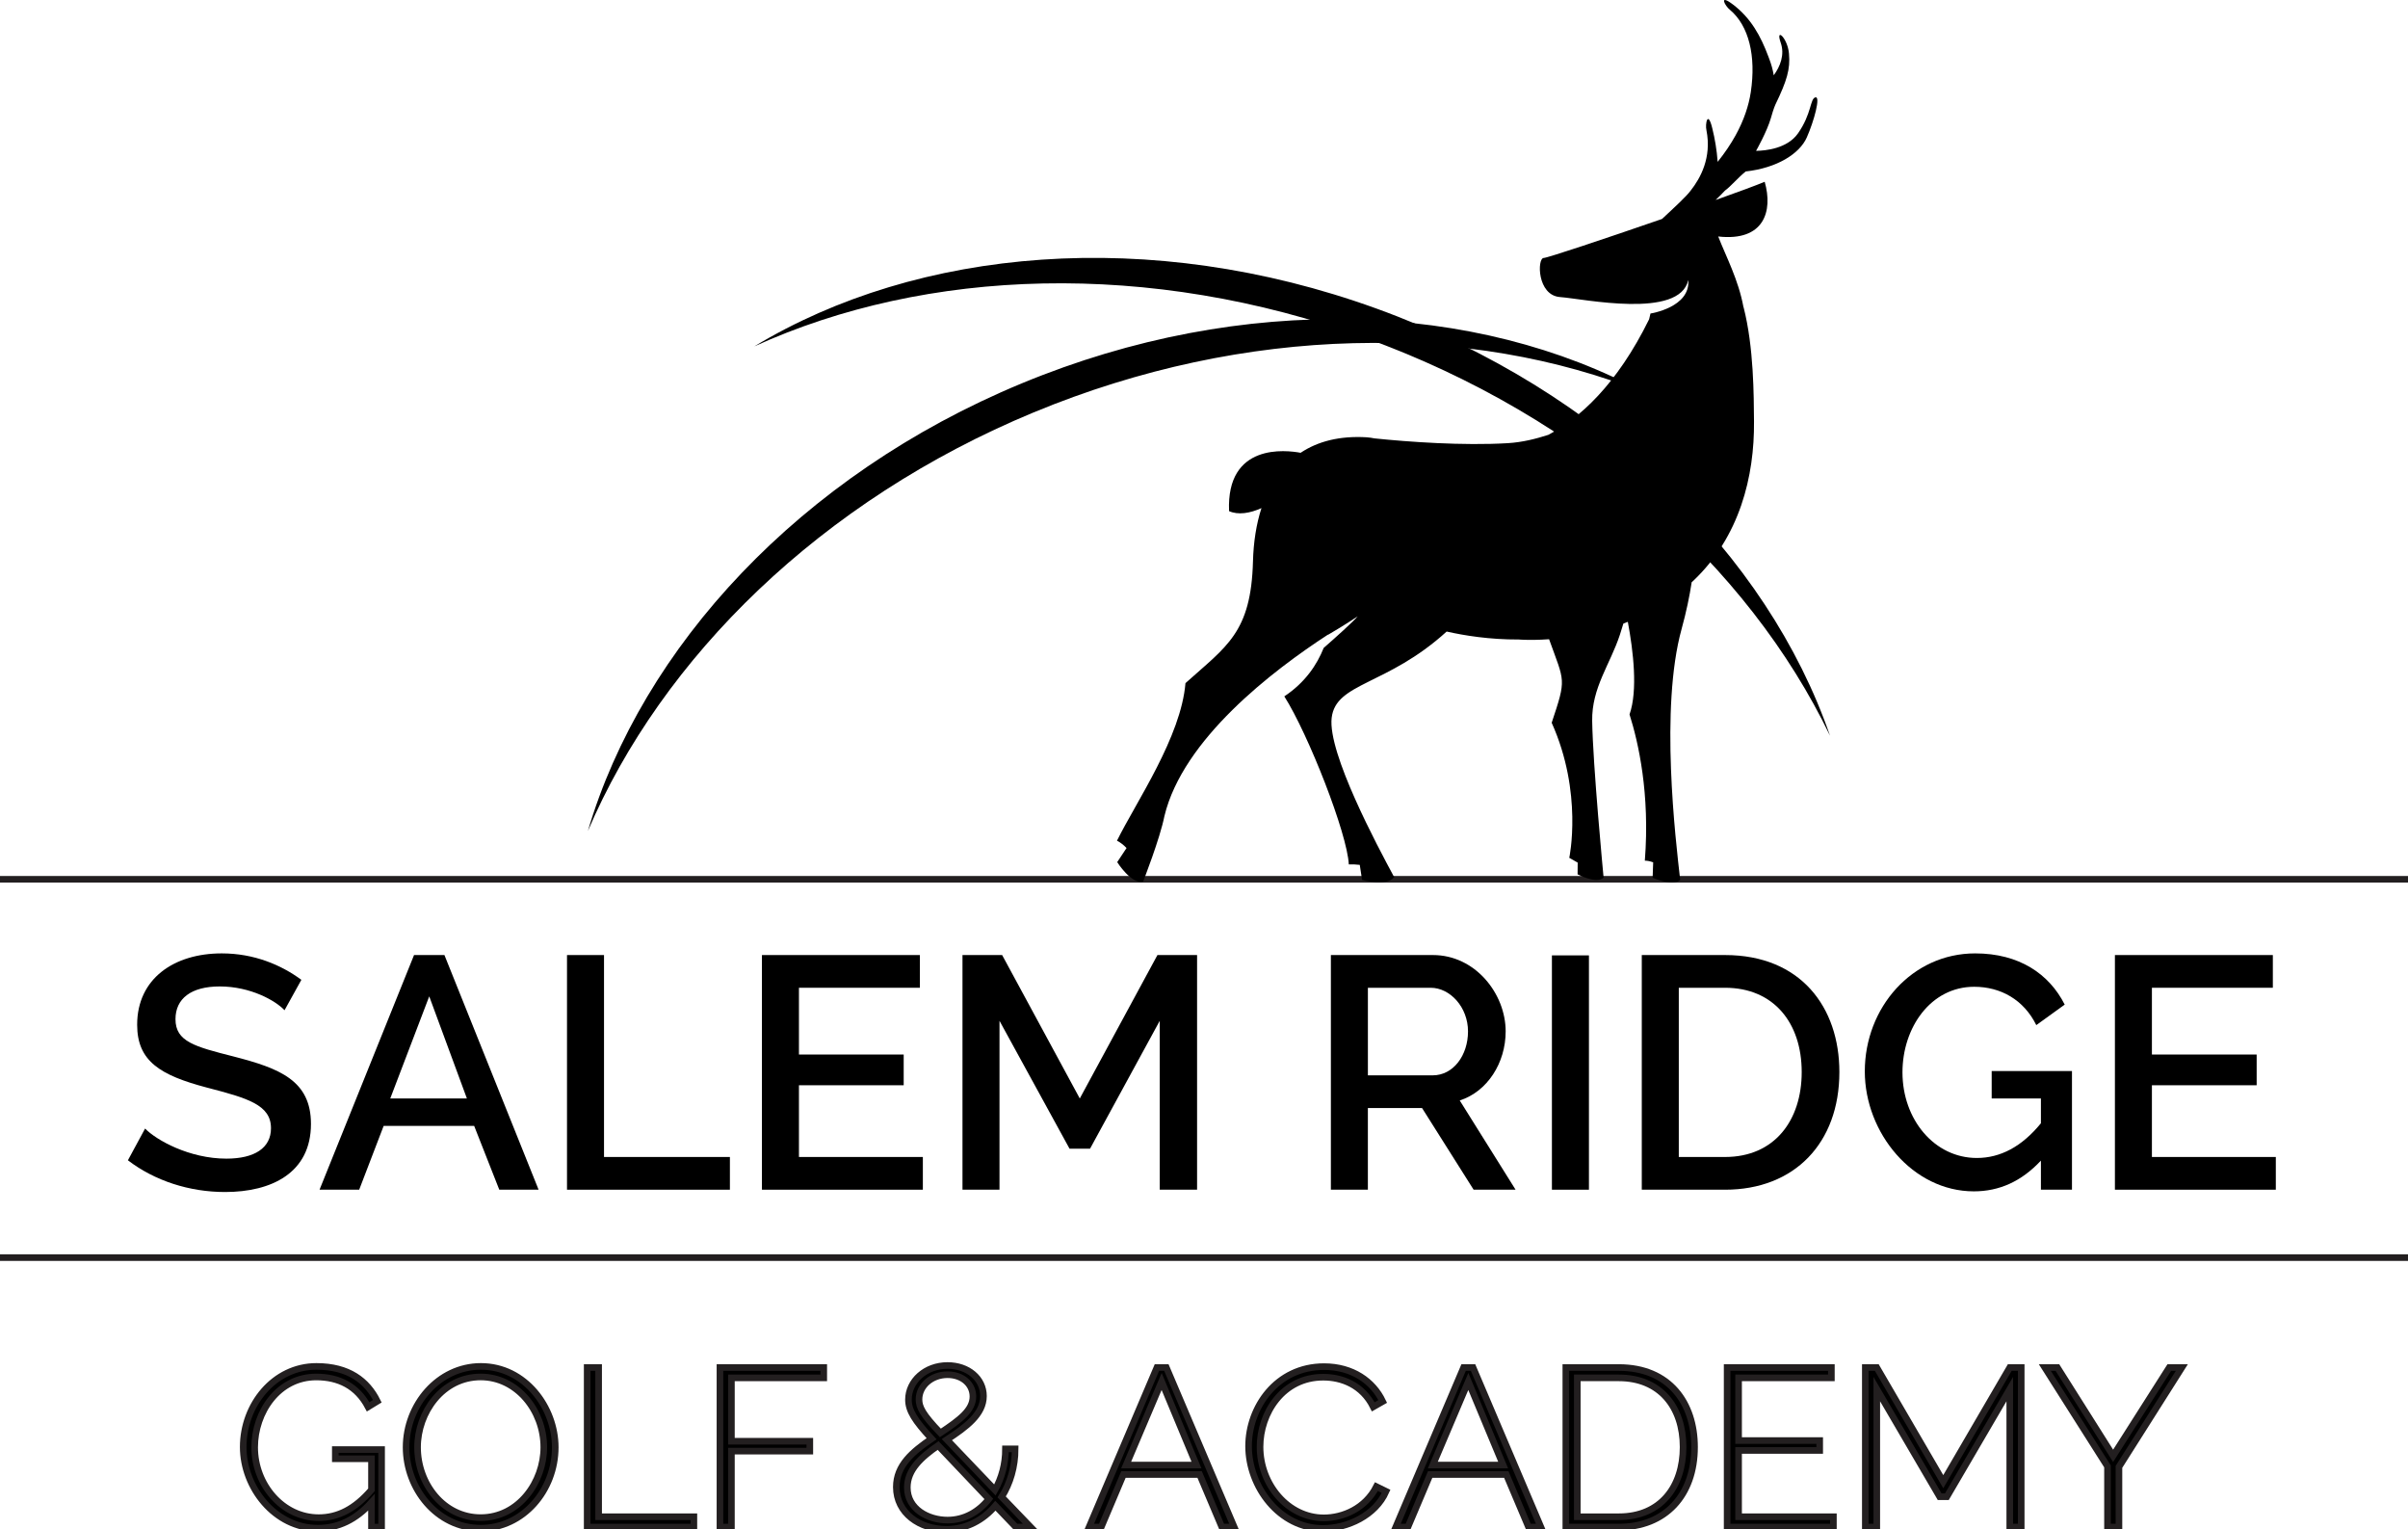 <?xml version="1.0" encoding="utf-8"?>
<!-- Generator: Adobe Illustrator 15.0.0, SVG Export Plug-In . SVG Version: 6.00 Build 0)  -->
<!DOCTYPE svg PUBLIC "-//W3C//DTD SVG 1.1//EN" "http://www.w3.org/Graphics/SVG/1.1/DTD/svg11.dtd">
<svg version="1.1" id="Layer_1" xmlns="http://www.w3.org/2000/svg" xmlns:xlink="http://www.w3.org/1999/xlink" x="0px" y="0px"
	 width="364.406px" height="231.372px" viewBox="0 0 364.406 231.372" enable-background="new 0 0 364.406 231.372"
	 xml:space="preserve">
<path d="M0,190.265h364.406H0z"/>
<g>
	<defs>
		<rect id="SVGID_1_" width="364.406" height="231.372"/>
	</defs>
	<clipPath id="SVGID_2_">
		<use xlink:href="#SVGID_1_"  overflow="visible"/>
	</clipPath>
	
		<line clip-path="url(#SVGID_2_)" fill="none" stroke="#231F20" stroke-miterlimit="10" x1="0" y1="190.265" x2="364.406" y2="190.265"/>
</g>
<path d="M0,133.03h364.406H0z"/>
<g>
	<defs>
		<rect id="SVGID_3_" width="364.406" height="231.372"/>
	</defs>
	<clipPath id="SVGID_4_">
		<use xlink:href="#SVGID_3_"  overflow="visible"/>
	</clipPath>
	
		<line clip-path="url(#SVGID_4_)" fill="none" stroke="#231F20" stroke-miterlimit="10" x1="0" y1="133.03" x2="364.406" y2="133.03"/>
	<path clip-path="url(#SVGID_4_)" d="M43.058,152.841c-1.35-1.45-5.15-3.601-9.801-3.601c-4.35,0-6.7,1.851-6.7,4.95
		c0,3.4,2.9,4.15,8.8,5.65c7.001,1.8,11.701,3.649,11.701,10.201c0,7.4-5.95,10.3-13.001,10.3c-5.4,0-10.65-1.699-14.701-4.8
		l2.6-4.802c1.701,1.751,6.701,4.552,12.301,4.552c4.251,0,6.751-1.601,6.751-4.601c0-3.55-3.551-4.55-9.701-6.15
		c-7-1.85-10.551-3.95-10.551-9.5c0-7,5.601-10.801,12.801-10.801c4.9,0,9.001,1.75,12.051,4L43.058,152.841z"/>
	<path clip-path="url(#SVGID_4_)" d="M48.356,179.992l14.301-35.501h4.599l14.251,35.501h-5.95l-3.8-9.65h-13.7l-3.701,9.65H48.356z
		 M64.957,150.74l-5.9,15.451h11.6L64.957,150.74z"/>
	<polygon clip-path="url(#SVGID_4_)" points="85.805,179.992 85.805,144.491 91.406,144.491 91.406,175.042 110.457,175.042 
		110.457,179.992 	"/>
	<polygon clip-path="url(#SVGID_4_)" points="139.657,175.042 139.657,179.992 115.305,179.992 115.305,144.491 139.207,144.491 
		139.207,149.44 120.906,149.44 120.906,159.541 136.757,159.541 136.757,164.19 120.906,164.19 120.906,175.042 	"/>
	<polygon clip-path="url(#SVGID_4_)" points="175.506,179.992 175.506,154.44 164.956,173.792 161.856,173.792 151.255,154.44 
		151.255,179.992 145.654,179.992 145.654,144.491 151.655,144.491 163.406,166.191 175.156,144.491 181.156,144.491 
		181.156,179.992 	"/>
	<path clip-path="url(#SVGID_4_)" d="M201.404,179.992v-35.501h15.451c6.4,0,11,5.849,11,11.55c0,4.75-2.75,9.101-6.95,10.45
		l8.451,13.501h-6.351l-7.801-12.351h-8.201v12.351H201.404z M207.004,162.691h9.802c3.149,0,5.35-3.051,5.35-6.65
		c0-3.65-2.7-6.6-5.651-6.6h-9.5V162.691z"/>
	<rect x="234.854" y="144.541" clip-path="url(#SVGID_4_)" width="5.602" height="35.451"/>
	<path clip-path="url(#SVGID_4_)" d="M248.453,179.992v-35.501h12.602c11.449,0,17.3,7.899,17.3,17.7
		c0,10.75-6.8,17.801-17.3,17.801H248.453z M261.055,149.441h-7v25.601h7c7.5,0,11.6-5.551,11.6-12.851
		C272.654,154.74,268.404,149.441,261.055,149.441"/>
	<path clip-path="url(#SVGID_4_)" d="M308.854,175.592c-2.949,3.149-6.301,4.649-10.15,4.649c-9.25,0-16.501-8.85-16.501-18.15
		c0-9.65,7.15-17.851,16.701-17.851c6.65,0,11.2,3.101,13.551,7.749l-4.3,3.102c-1.901-3.852-5.401-5.8-9.401-5.8
		c-6.55,0-10.851,6.149-10.851,12.949c0,7.151,4.851,12.952,11.251,12.952c3.551,0,6.801-1.701,9.7-5.251v-3.75h-7.45v-4.15h12.15
		v17.95h-4.7V175.592z"/>
	<polygon clip-path="url(#SVGID_4_)" points="344.403,175.042 344.403,179.992 320.053,179.992 320.053,144.491 343.953,144.491 
		343.953,149.44 325.652,149.44 325.652,159.541 341.503,159.541 341.503,164.19 325.652,164.19 325.652,175.042 	"/>
	<path clip-path="url(#SVGID_4_)" d="M56.217,227.294c-2.346,2.617-5.065,3.909-8.091,3.909c-6.561,0-11.321-6.188-11.321-12.272
		c0-6.392,4.658-12.205,11.083-12.205c4.861,0,7.683,2.175,9.213,5.27l-1.394,0.85c-1.666-3.161-4.453-4.522-7.853-4.522
		c-5.712,0-9.315,5.305-9.315,10.643c0,5.677,4.249,10.641,9.689,10.641c2.924,0,5.507-1.327,7.989-4.216v-4.692h-5.474v-1.393
		h7.004v11.728h-1.53V227.294z"/>
	<path clip-path="url(#SVGID_4_)" fill="none" stroke="#231F20" stroke-miterlimit="10" d="M56.217,227.294
		c-2.346,2.617-5.065,3.909-8.091,3.909c-6.561,0-11.321-6.188-11.321-12.272c0-6.392,4.658-12.205,11.083-12.205
		c4.861,0,7.683,2.175,9.213,5.27l-1.394,0.85c-1.666-3.161-4.453-4.522-7.853-4.522c-5.712,0-9.315,5.305-9.315,10.643
		c0,5.677,4.249,10.641,9.689,10.641c2.924,0,5.507-1.327,7.989-4.216v-4.692h-5.474v-1.393h7.004v11.728h-1.53V227.294z"/>
	<path clip-path="url(#SVGID_4_)" d="M61.455,218.964c0-6.425,4.895-12.238,11.32-12.238c6.697,0,11.253,6.222,11.253,12.238
		c0,6.494-4.861,12.239-11.287,12.239C66.044,231.168,61.455,225.151,61.455,218.964 M72.741,229.605
		c5.78,0,9.553-5.405,9.553-10.642c0-5.542-4.045-10.641-9.553-10.641c-5.779,0-9.552,5.372-9.552,10.641
		C63.189,224.505,67.132,229.605,72.741,229.605"/>
	<path clip-path="url(#SVGID_4_)" fill="none" stroke="#231F20" stroke-miterlimit="10" d="M61.455,218.964
		c0-6.425,4.895-12.238,11.32-12.238c6.697,0,11.253,6.222,11.253,12.238c0,6.494-4.861,12.239-11.287,12.239
		C66.044,231.168,61.455,225.151,61.455,218.964z M72.741,229.605c5.78,0,9.553-5.405,9.553-10.642
		c0-5.542-4.045-10.641-9.553-10.641c-5.779,0-9.552,5.372-9.552,10.641C63.189,224.505,67.132,229.605,72.741,229.605z"/>
	<polygon clip-path="url(#SVGID_4_)" points="88.858,231.033 88.858,206.895 90.592,206.895 90.592,229.47 105.006,229.47 
		105.006,231.033 	"/>
	<polygon clip-path="url(#SVGID_4_)" fill="none" stroke="#231F20" stroke-miterlimit="10" points="88.858,231.033 88.858,206.895 
		90.592,206.895 90.592,229.47 105.006,229.47 105.006,231.033 	"/>
	<polygon clip-path="url(#SVGID_4_)" points="108.952,231.033 108.952,206.895 124.658,206.895 124.658,208.459 110.686,208.459 
		110.686,218.047 122.551,218.047 122.551,219.542 110.686,219.542 110.686,231.033 	"/>
	<polygon clip-path="url(#SVGID_4_)" fill="none" stroke="#231F20" stroke-miterlimit="10" points="108.952,231.033 
		108.952,206.895 124.658,206.895 124.658,208.459 110.686,208.459 110.686,218.047 122.551,218.047 122.551,219.542 
		110.686,219.542 110.686,231.033 	"/>
	<path clip-path="url(#SVGID_4_)" d="M153.728,231.033l-3.094-3.229c-1.836,2.175-4.419,3.569-7.411,3.569
		c-4.046,0-7.582-2.447-7.582-6.393c0-3.296,2.448-5.337,5.338-7.308c-2.549-2.754-3.502-4.25-3.502-5.916
		c0-2.822,2.584-5.167,5.916-5.167c3.094,0,5.439,1.971,5.439,4.623c0,2.754-2.584,4.658-5.541,6.596l7.275,7.615
		c1.02-1.802,1.598-3.944,1.598-6.222h1.462c0,2.686-0.748,5.234-2.04,7.274l4.386,4.557H153.728z M149.647,226.783l-7.683-8.092
		c-2.584,1.803-4.658,3.673-4.658,6.358c0,3.263,3.162,4.929,6.086,4.929C145.943,229.979,148.118,228.722,149.647,226.783
		 M142.305,216.789c2.958-1.974,4.929-3.435,4.929-5.508c0-1.904-1.632-3.299-3.841-3.299c-2.448,0-4.318,1.701-4.318,3.74
		C139.075,212.879,139.619,214.001,142.305,216.789"/>
	<path clip-path="url(#SVGID_4_)" fill="none" stroke="#231F20" stroke-miterlimit="10" d="M153.728,231.033l-3.094-3.229
		c-1.836,2.175-4.419,3.569-7.411,3.569c-4.046,0-7.582-2.447-7.582-6.393c0-3.296,2.448-5.337,5.338-7.308
		c-2.549-2.754-3.502-4.25-3.502-5.916c0-2.822,2.584-5.167,5.916-5.167c3.094,0,5.439,1.971,5.439,4.623
		c0,2.754-2.584,4.658-5.541,6.596l7.275,7.615c1.02-1.802,1.598-3.944,1.598-6.222h1.462c0,2.686-0.748,5.234-2.04,7.274
		l4.386,4.557H153.728z M149.647,226.783l-7.683-8.092c-2.584,1.803-4.658,3.673-4.658,6.358c0,3.263,3.162,4.929,6.086,4.929
		C145.943,229.979,148.118,228.722,149.647,226.783z M142.305,216.789c2.958-1.974,4.929-3.435,4.929-5.508
		c0-1.904-1.632-3.299-3.841-3.299c-2.448,0-4.318,1.701-4.318,3.74C139.075,212.879,139.619,214.001,142.305,216.789z"/>
	<path clip-path="url(#SVGID_4_)" d="M164.812,231.032l10.267-24.137h1.428l10.268,24.137h-1.87l-3.365-7.954h-11.525l-3.366,7.954
		H164.812z M175.793,209.004l-5.372,12.646h10.642L175.793,209.004z"/>
	<path clip-path="url(#SVGID_4_)" fill="none" stroke="#231F20" stroke-miterlimit="10" d="M164.812,231.032l10.267-24.137h1.428
		l10.268,24.137h-1.87l-3.365-7.954h-11.525l-3.366,7.954H164.812z M175.793,209.004l-5.372,12.646h10.642L175.793,209.004z"/>
	<path clip-path="url(#SVGID_4_)" d="M200.375,206.76c4.283,0,7.411,2.21,8.874,5.27l-1.43,0.815
		c-1.665-3.331-4.759-4.487-7.581-4.487c-6.119,0-9.553,5.439-9.553,10.539c0,5.677,4.216,10.743,9.655,10.743
		c2.89,0,6.289-1.428,7.955-4.727l1.462,0.715c-1.598,3.638-5.848,5.609-9.553,5.609c-6.596,0-11.254-6.324-11.254-12.442
		C188.951,212.981,193.134,206.76,200.375,206.76"/>
	<path clip-path="url(#SVGID_4_)" fill="none" stroke="#231F20" stroke-miterlimit="10" d="M200.375,206.76
		c4.283,0,7.411,2.21,8.874,5.27l-1.43,0.815c-1.665-3.331-4.759-4.487-7.581-4.487c-6.119,0-9.553,5.439-9.553,10.539
		c0,5.677,4.216,10.743,9.655,10.743c2.89,0,6.289-1.428,7.955-4.727l1.462,0.715c-1.598,3.638-5.848,5.609-9.553,5.609
		c-6.596,0-11.254-6.324-11.254-12.442C188.951,212.981,193.134,206.76,200.375,206.76z"/>
	<path clip-path="url(#SVGID_4_)" d="M211.222,231.032l10.267-24.137h1.429l10.267,24.137h-1.87l-3.365-7.954h-11.524l-3.366,7.954
		H211.222z M222.203,209.004l-5.372,12.646h10.642L222.203,209.004z"/>
	<path clip-path="url(#SVGID_4_)" fill="none" stroke="#231F20" stroke-miterlimit="10" d="M211.222,231.032l10.267-24.137h1.429
		l10.267,24.137h-1.87l-3.365-7.954h-11.524l-3.366,7.954H211.222z M222.203,209.004l-5.372,12.646h10.642L222.203,209.004z"/>
	<path clip-path="url(#SVGID_4_)" d="M236.96,231.033v-24.138h8.022c7.649,0,11.457,5.372,11.457,12.035
		c0,7.309-4.454,12.103-11.457,12.103H236.96z M244.982,208.459h-6.289v21.011h6.289c6.357,0,9.723-4.556,9.723-10.539
		C254.705,212.845,251.204,208.459,244.982,208.459"/>
	<path clip-path="url(#SVGID_4_)" fill="none" stroke="#231F20" stroke-miterlimit="10" d="M236.96,231.033v-24.138h8.022
		c7.649,0,11.457,5.372,11.457,12.035c0,7.309-4.454,12.103-11.457,12.103H236.96z M244.982,208.459h-6.289v21.011h6.289
		c6.357,0,9.723-4.556,9.723-10.539C254.705,212.845,251.204,208.459,244.982,208.459z"/>
	<polygon clip-path="url(#SVGID_4_)" points="277.451,229.47 277.451,231.032 261.371,231.032 261.371,206.896 277.145,206.896 
		277.145,208.458 263.104,208.458 263.104,217.944 275.377,217.944 275.377,219.44 263.104,219.44 263.104,229.47 	"/>
	<polygon clip-path="url(#SVGID_4_)" fill="none" stroke="#231F20" stroke-miterlimit="10" points="277.451,229.47 277.451,231.032 
		261.371,231.032 261.371,206.896 277.145,206.896 277.145,208.458 263.104,208.458 263.104,217.944 275.377,217.944 
		275.377,219.44 263.104,219.44 263.104,229.47 	"/>
	<polygon clip-path="url(#SVGID_4_)" points="304.141,231.033 304.141,210.159 294.621,226.443 293.533,226.443 284.015,210.159 
		284.015,231.033 282.28,231.033 282.28,206.895 284.015,206.895 294.077,224.166 304.141,206.895 305.873,206.895 305.873,231.033 
			"/>
	<polygon clip-path="url(#SVGID_4_)" fill="none" stroke="#231F20" stroke-miterlimit="10" points="304.141,231.033 
		304.141,210.159 294.621,226.443 293.533,226.443 284.015,210.159 284.015,231.033 282.28,231.033 282.28,206.895 284.015,206.895 
		294.077,224.166 304.141,206.895 305.873,206.895 305.873,231.033 	"/>
	<polygon clip-path="url(#SVGID_4_)" points="311.35,206.896 319.781,220.255 328.28,206.896 330.184,206.896 320.665,221.921 
		320.665,231.033 318.931,231.033 318.931,221.854 309.446,206.896 	"/>
	<polygon clip-path="url(#SVGID_4_)" fill="none" stroke="#231F20" stroke-miterlimit="10" points="311.35,206.896 319.781,220.255 
		328.28,206.896 330.184,206.896 320.665,221.921 320.665,231.033 318.931,231.033 318.931,221.854 309.446,206.896 	"/>
	<path clip-path="url(#SVGID_4_)" d="M245.666,94.344c0.222-0.087,0.448-0.184,0.675-0.268c0.83,4.436,1.532,10.373,0.259,14.013
		c1.337,4.228,3.107,11.971,2.316,22.125c0.394-0.007,0.819,0.086,1.261,0.25l-0.082,2.328c0,0,3.049,1.363,4.172,0.342
		c-0.705-6.193-3.083-26,0.206-37.95c0.728-2.637,1.213-5.009,1.533-7.105c0.088-0.079,0.168-0.142,0.252-0.219
		c7.006-6.653,9.257-15.769,9.178-24.119c-0.036-3.871-0.017-11.179-1.577-17.264l-0.014,0.003
		c-0.759-4.153-2.664-7.713-3.825-10.702c6.941,0.779,8.316-3.82,7.033-8.277c-1.229,0.518-3.979,1.533-7.424,2.759
		c0.498-0.478,0.977-0.954,1.423-1.435c0.834-0.59,1.932-1.92,3.131-2.885c4.752-0.528,8.155-2.687,9.242-5.147
		c1.088-2.454,2.127-6.262,1.303-6.065c-0.828,0.208-0.541,2.48-2.657,5.48c-1.617,2.271-4.871,2.591-6.324,2.615
		c0.061-0.1,1.66-2.943,2.24-4.944c0.063-0.299,0.501-1.675,0.68-2.042c1.752-3.63,2.277-5.37,2.063-7.733
		c-0.207-2.362-2.099-4.072-1.248-1.63c0.632,1.801-0.093,3.609-1.058,4.915c-0.146-0.889-0.386-1.711-0.681-2.484
		c-0.036-0.104-0.089-0.222-0.124-0.33c-1.183-3.174-2.667-5.835-5.343-7.875c-2.26-1.726-1.227,0.21-0.485,0.783
		c2.87,2.403,3.98,6.979,3.16,12.451c-0.305,2.017-1.019,4.223-2.313,6.566c-0.716,1.29-1.608,2.625-2.702,3.989
		c-0.124-1.785-0.432-3.554-0.812-5.078c-0.689-2.845-1.107-0.631-0.883,0.303c0.814,4.126-0.908,7.245-2.384,9.113
		c-0.655,0.9-2.469,2.556-4.341,4.3c-8.521,2.949-17.334,5.89-17.896,5.899c-1.018,0.015-1.028,5.673,2.478,5.918
		c3.51,0.254,18.115,3.385,19.391-2.592c0.359,4.164-5.72,5.079-5.72,5.079c-0.07,0.281-0.133,0.577-0.204,0.867
		c-4.904,9.978-10.575,14.994-15.251,17.489c-1.825,0.586-3.869,1.123-6.13,1.259c-6.757,0.409-15.132-0.197-20.201-0.725
		c-0.354-0.08-0.733-0.124-1.142-0.162c-4.143-0.251-7.447,0.628-10.016,2.346c-2.156-0.407-11.267-1.527-10.826,8.825
		c1.351,0.612,3.147,0.336,4.901-0.458c-0.787,2.431-1.205,5.152-1.284,8.039c-0.282,10.849-4.005,12.852-10.217,18.443
		c-0.682,8.162-7.41,17.878-10.363,23.834c0.549,0.281,1.02,0.664,1.445,1.113l-1.411,2.131c0,0,2.094,3.358,3.922,2.956h0.006
		c0-0.009,0-0.016,0-0.016c0.027-0.11,2.523-6.427,3.217-9.911c2.805-11.634,16.336-21.979,24.765-27.459
		c-0.005,0.018-0.005,0.03-0.01,0.04c0.395-0.227,2.489-1.458,4.496-2.793c-0.7,0.825-3.425,3.269-5.152,4.778
		c-1.003,2.521-2.785,5.221-5.956,7.327c3.648,5.753,9.536,20.771,9.759,25.428c0.486-0.032,1.058-0.005,1.658,0.063l0.351,2.28
		c0,0,3.705,1.042,4.841-0.409l0.034,0.02l-0.016-0.042c0.005-0.009,0.015-0.015,0.022-0.027c-0.031-0.045-0.069-0.072-0.106-0.116
		c-2.404-4.458-9.993-18.62-9.379-23.943c0.624-5.374,8.361-4.834,17.403-13.061c2.636,0.595,6.454,1.225,10.92,1.205
		c0,0,0.888,0.077,2.391,0.054c0.634-0.011,1.367-0.039,2.189-0.095c2.357,6.574,2.662,5.837,0.393,12.635
		c4.766,10.606,2.663,20.436,2.663,20.436l1.272,0.726l-0.015,1.771c0,0,2.831,1.513,3.96,0.49
		c-0.009-0.021-0.015-0.033-0.029-0.047c-0.031-0.329-1.616-16.925-1.723-23.653c-0.08-5.018,2.702-8.52,4.191-13.028"/>
	<path clip-path="url(#SVGID_4_)" fill-rule="evenodd" clip-rule="evenodd" d="M88.967,125.717
		c11.202-26.264,35.27-49.984,67.452-63.323c32.184-13.34,65.975-13.6,92.471-2.962c-25.412-13.814-60.661-15.361-94.288-1.423
		C120.975,71.946,97.155,97.977,88.967,125.717"/>
	<path clip-path="url(#SVGID_4_)" fill-rule="evenodd" clip-rule="evenodd" d="M114.15,52.406
		c25.982-11.839,59.75-13.124,92.509-1.271c32.761,11.854,57.887,34.449,70.278,60.173c-9.449-27.337-34.434-52.251-68.662-64.635
		C174.046,34.287,138.903,37.444,114.15,52.406"/>
</g>
</svg>
